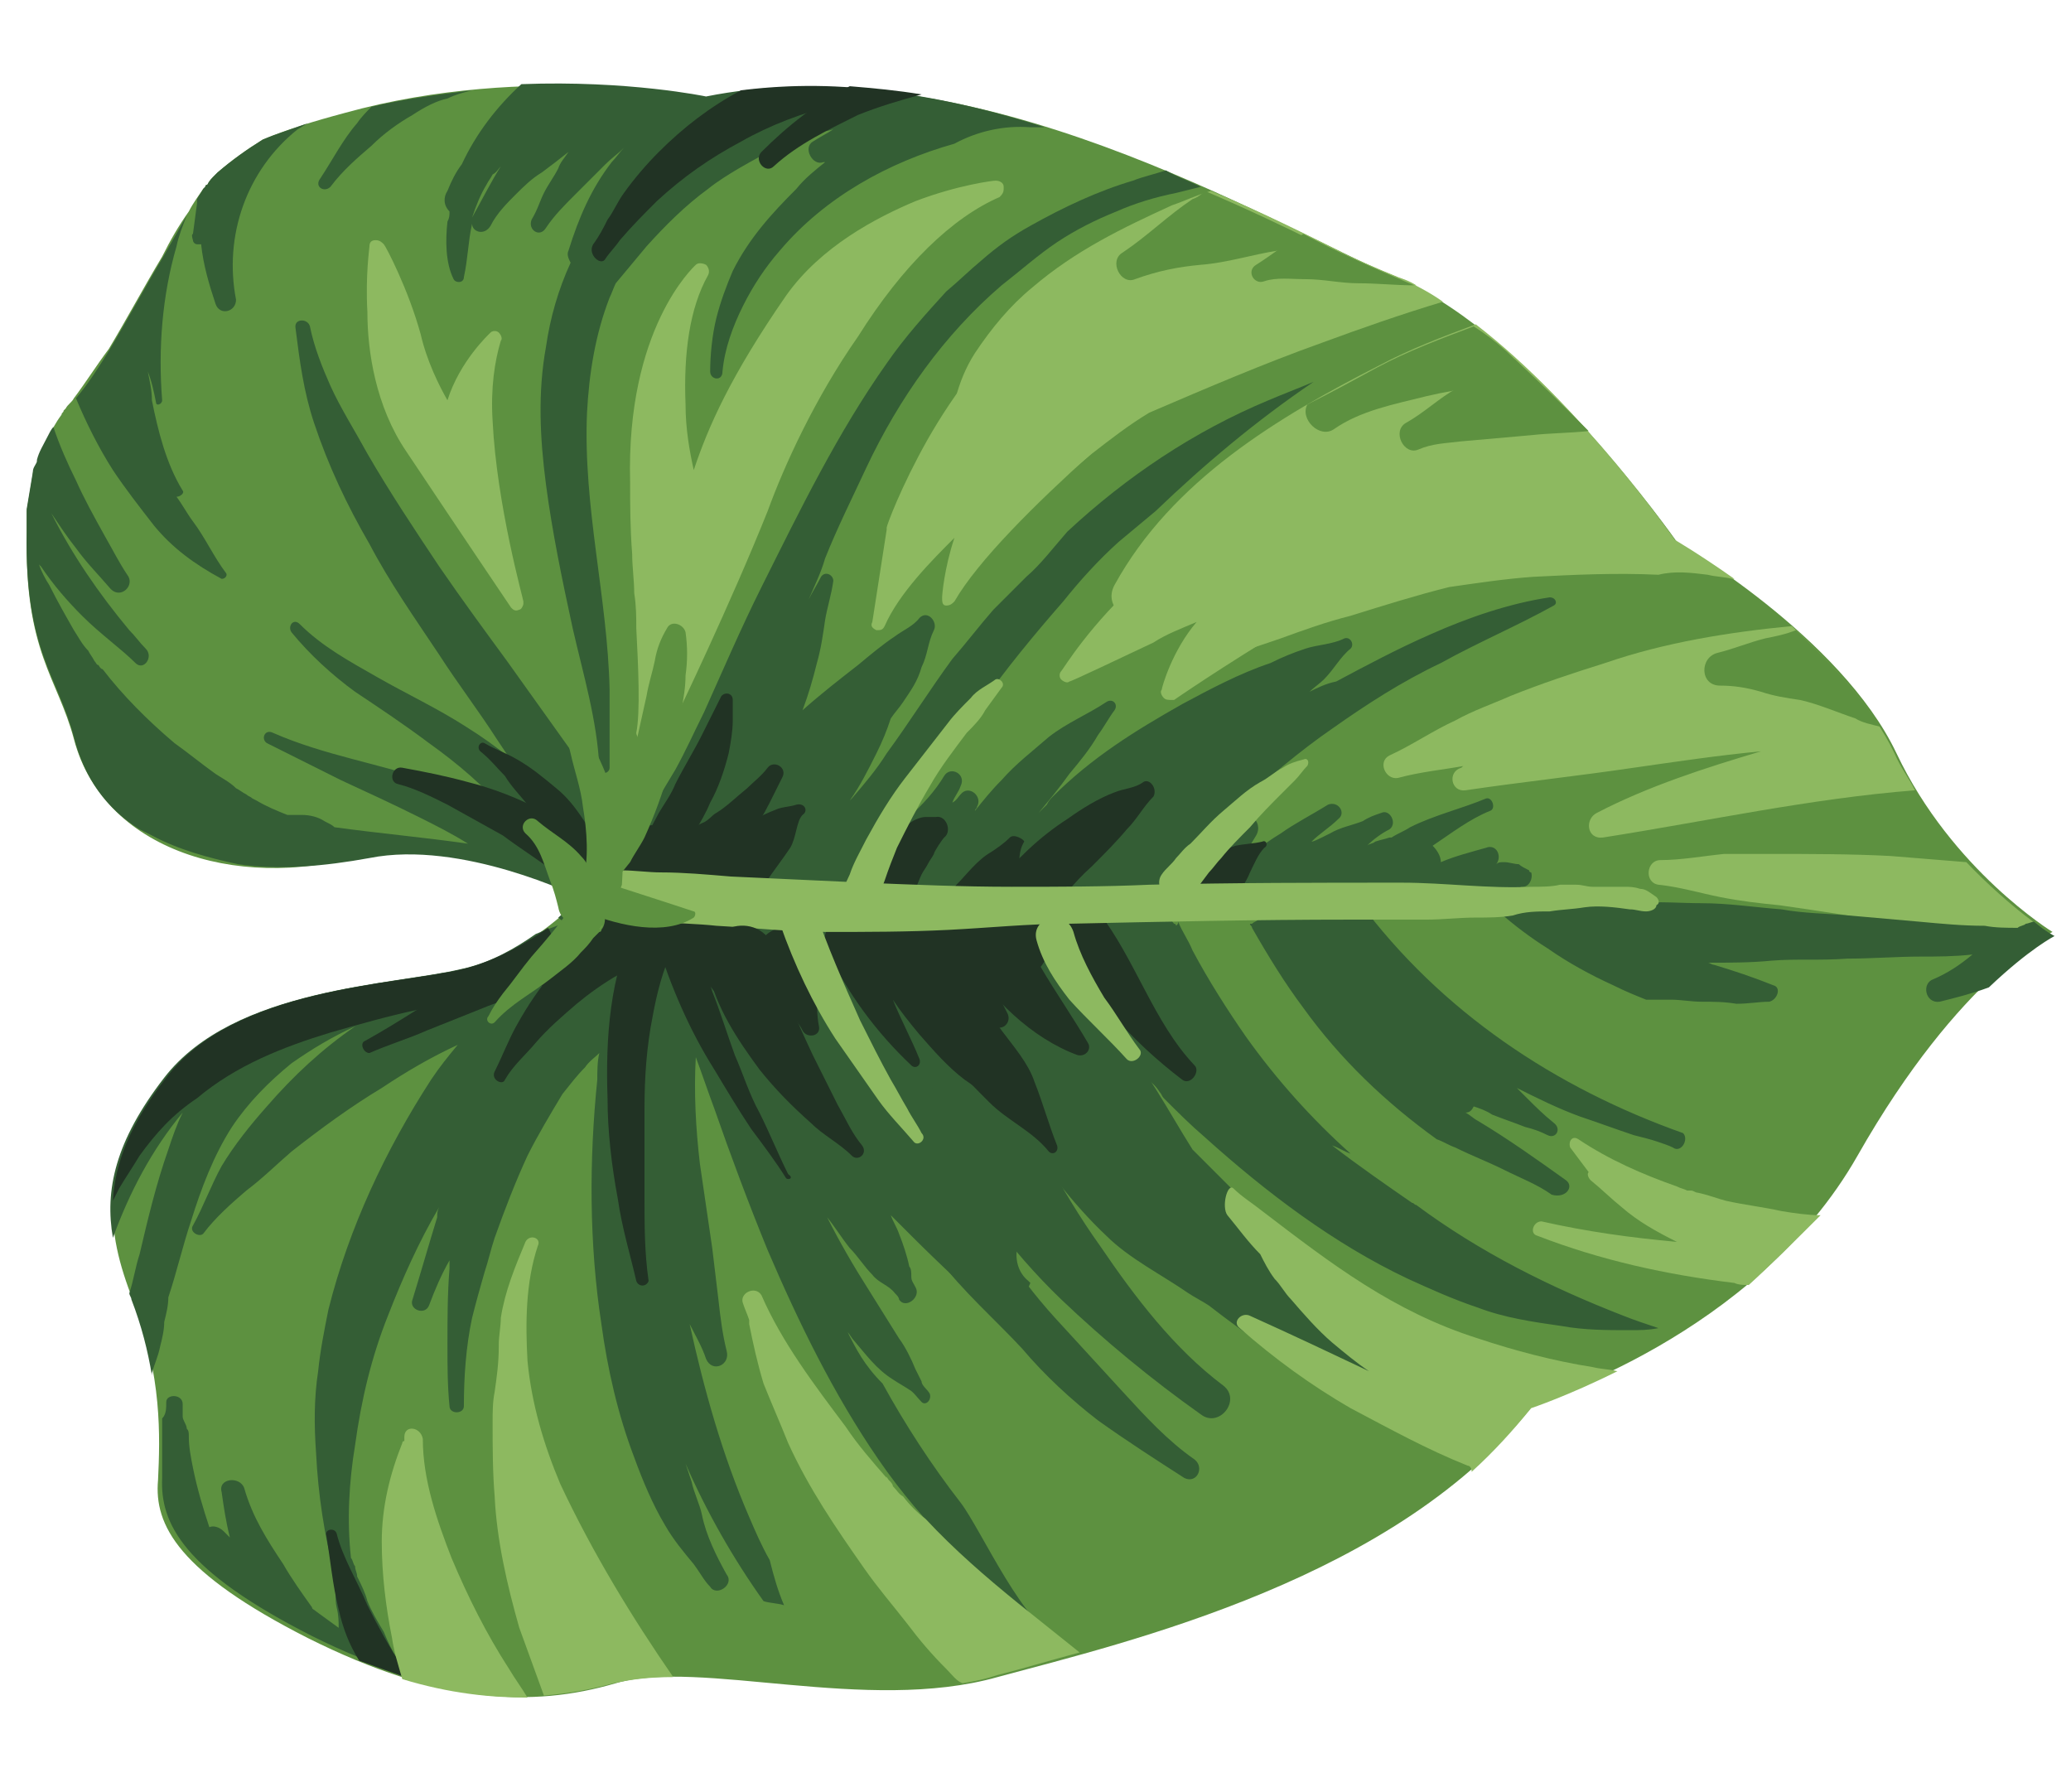 <?xml version="1.0" encoding="utf-8"?>
<!-- Generator: Adobe Illustrator 26.3.0, SVG Export Plug-In . SVG Version: 6.00 Build 0)  -->
<svg version="1.1" id="Ebene_1" xmlns="http://www.w3.org/2000/svg" xmlns:xlink="http://www.w3.org/1999/xlink" x="0px" y="0px"
	 viewBox="0 0 100.9 87.3" style="enable-background:new 0 0 100.9 87.3;" xml:space="preserve">
<style type="text/css">
	.st0{fill:#5D9140;}
	.st1{fill:#8DB960;}
	.st2{fill:#345E35;}
	.st3{fill:#213324;}
</style>
<g>
	<g>
		<path class="st0" d="M30,82c-4.1,1.2-8.6,1-15-2.2c-6.3-3.2-7.5-5.5-7.3-7.7C7.8,70,7.9,67,6.5,63.4C5.1,59.8,4.8,57,8.1,52.5
			c3.3-4.4,11.2-4.5,14.5-5.3c3.3-0.8,5.7-3.5,5.7-3.5s-5.7-3.7-10.2-2.2c-5.9,2-13,0.2-14.5-5.5c-0.8-3-2.4-4.2-2.3-10
			c0,0,0-0.1,0-0.1c0-0.2,0-0.4,0-0.6c0-0.1,0-0.3,0-0.4c0.1-0.6,0.2-1.2,0.3-1.8c0-0.2,0.1-0.3,0.2-0.5c0,0,0-0.1,0-0.1
			c0,0,0,0,0,0c0.1-0.4,0.3-0.7,0.5-1.1c0.2-0.4,0.4-0.8,0.7-1.2c0-0.1,0.1-0.1,0.1-0.2c0,0,0.1-0.1,0.1-0.1
			c0.1-0.2,0.3-0.3,0.4-0.5c0.6-0.8,1.1-1.6,1.7-2.4c0.9-1.5,1.7-3,2.6-4.5c0.4-0.8,0.8-1.5,1.3-2.2c0.2-0.4,0.5-0.8,0.7-1.1
			c0,0,0.1-0.1,0.1-0.1c0,0,0-0.1,0.1-0.1c0.1-0.2,0.2-0.3,0.4-0.5c0,0,0.1-0.1,0.1-0.1c0.7-0.6,1.4-1.1,2.2-1.6
			c1.2-0.5,2.5-0.9,4-1.3c9-2.5,17.8-0.7,17.8-0.7c12.9-2.7,27.1,6,33.6,8.8c6.5,2.8,13.5,12.8,13.5,12.8s8,4.6,10.7,10.3
			c2.7,5.7,7.6,8.7,7.6,8.7s-4.5,2.1-9.5,10.9c-5,8.8-15.7,12-15.7,12C68.2,76.9,54.9,80,48.6,81.7C42.2,83.5,34.1,80.8,30,82"/>
		<path class="st1" d="M99.9,45.5c0,0-1.9-1.2-4.1-3.5c-1.2-0.1-2.5-0.2-3.7-0.3c-1.9-0.1-3.9-0.1-5.8-0.1c-0.8,0-1.5,0-2.3,0
			c-1,0.1-2.1,0.3-3.1,0.3c-0.7,0-0.8,1.1-0.1,1.2c1,0.1,2,0.4,3,0.6c1,0.2,1.9,0.3,2.9,0.4c2.1,0.3,4.1,0.6,6.2,1
			c1.7,0.3,3.5,0.7,5.2,1.1c0.2,0,0.3,0.1,0.5,0.1C99.4,45.7,99.9,45.5,99.9,45.5"/>
		<path class="st2" d="M51.9,51.1c-1.1-0.5-2.5,0.9-1.9,2.1c0,0.3,0.1,0.6,0.3,0.9c0,0.1,0.1,0.1,0.1,0.2c0,0.2-1,0-0.9,0.2
			c1,1.9,2.8,4.2,4.4,5.7c1.1,1.1,2.7,1.9,4,2.8c0.3,0.2,0.7,0.4,1,0.6c1.8,1.4,3.7,2.7,5.7,3.9c0.5,0.3,1,0.3,1.4,0.1
			c0.6,0.1,1.2-0.2,1.5-0.6c0.3-0.4,0.4-0.8,0.3-1.2c0.2-0.7,0-1.6-0.7-2c-0.3-0.2-0.6-0.4-0.9-0.5c-0.5-0.5-1-0.9-1.5-1.3
			c-1.4-1.4-2.9-2.7-4.5-3.9c-0.7-0.7-1.4-1.4-2.1-2.1c-1.2-1.9-2.2-3.9-3.7-5.5C53.6,49.4,52.1,50,51.9,51.1"/>
		<path class="st2" d="M41.3,64.9c0.1,0.1,0.2,0.3,0.3,0.4c0.6,0.7,1.1,1.4,1.9,1.9c0.3,0.2,0.5,0.3,0.8,0.5
			c0.2,0.1,0.4,0.4,0.6,0.6c0.2,0.2,0.5-0.1,0.4-0.4c-0.1-0.2-0.4-0.4-0.4-0.6c-0.1-0.2-0.2-0.4-0.3-0.6c-0.2-0.5-0.5-1.1-0.8-1.5
			c-0.5-0.8-1-1.6-1.5-2.4c-0.7-1.1-1.4-2.3-2-3.5c0.4,0.5,0.7,1,1.1,1.5c0.4,0.4,0.7,0.9,1.1,1.3c0.3,0.4,0.8,0.5,1.1,0.9
			c0.1,0.1,0.2,0.2,0.2,0.3c0.3,0.5,1.1-0.1,0.8-0.6c-0.1-0.2-0.2-0.3-0.2-0.5c0-0.2,0-0.4-0.1-0.5c-0.1-0.5-0.3-1.1-0.5-1.6
			c-0.1-0.3-0.3-0.6-0.4-0.9c0.3,0.3,0.7,0.7,1,1c1.4,1.4,2.9,2.8,4.5,4.2c0.4-0.3,0.9-0.5,1.3-0.5c0,0,0-0.1-0.1-0.2
			c-0.1-0.4-0.1-0.8,0.1-1.2c0,0-0.1-0.1-0.1-0.1c-0.5-0.4-0.7-1.1-0.5-1.8c-0.1-0.1-0.2-0.3-0.3-0.4c-0.6-0.8-0.8-1.8-0.1-2.6
			c0.3-0.4,0.9-0.6,1.5-0.6c0.1-0.2,0.2-0.4,0.4-0.5c-0.1-0.6,0-1.2,0.4-1.6c0.2-0.2,0.5-0.4,0.8-0.5c0.1-0.1,0.1-0.3,0.2-0.4
			c0.2-0.6,0.8-1.1,1.4-1.2c0.7-0.6,1.9-0.7,2.6,0.4c0.1,0.1,0.1,0.2,0.2,0.3c0.7,0.7,1.3,1.3,2,1.9c3,2.7,6.3,5.2,9.9,6.9
			c1.1,0.5,2.2,1,3.4,1.4c1.3,0.5,2.7,0.7,4.1,0.9c1.1,0.2,2.2,0.2,3.3,0.2c0.5,0,0.9,0,1.4-0.1c-0.6-0.2-1.2-0.4-1.7-0.6
			c-3.6-1.4-7-3.1-10.1-5.4c-0.1,0-0.1-0.1-0.2-0.1c-1.3-0.9-2.6-1.8-3.9-2.8c0.3,0.1,0.6,0.3,0.9,0.4c-1.9-1.7-3.6-3.6-5.1-5.7
			c-0.9-1.3-1.8-2.7-2.6-4.2c-0.2-0.5-0.5-0.9-0.7-1.4c0,0.1,0,0.1-0.1,0.2c0,0,0-0.1-0.1-0.1c-0.6-0.8-1.7-1-2.5-0.4
			c0,0-0.1,0.1-0.1,0.1c-0.6-0.7-1.7-0.8-2.5-0.4c-1.8-0.2-3.7-0.1-5.5,0.1c-0.5-0.2-1.2-0.2-1.7,0.1c0,0,0,0,0,0
			c-0.3,0-0.6,0.1-0.9,0.1c-0.2-0.1-0.4-0.1-0.6-0.1c-0.2,0-0.4,0.1-0.6,0.2c-0.1,0-0.1,0-0.2,0c-0.2-0.2-0.5-0.3-0.8-0.3
			c-0.4,0-0.8,0.1-1.1,0.4c-0.2,0-0.4,0-0.7,0c-0.5-0.2-1-0.2-1.5,0c-0.2,0-0.4,0-0.6,0c-0.3-0.3-0.7-0.5-1.1-0.5
			c-0.4-0.3-0.8-0.4-1.3-0.4c-0.3,0-0.5,0.1-0.7,0.3c-0.5-0.3-1.3-0.3-1.8,0c-0.1,0-0.1,0.1-0.2,0.1c0,0,0,0-0.1,0
			c-0.2-0.1-0.4-0.1-0.5-0.1c-0.6-0.6-1.5-0.7-2.2-0.2c-0.4,0.3-0.9,0.5-1.3,0.8c-0.2-0.1-0.4-0.1-0.6,0c-0.7,0.2-1.3,0.4-2,0.7
			c-1,0.7-2.2,1.4-3.6,1.7c-3.3,0.8-11.1,0.9-14.5,5.3c-2.4,3.1-2.9,5.5-2.5,7.8c0.8-2.2,1.9-4.3,3.4-6.1c-0.3,0.6-0.5,1.2-0.7,1.8
			c-0.6,1.7-1,3.4-1.4,5.1c-0.2,0.6-0.3,1.3-0.5,1.9c0,0.1,0.1,0.2,0.1,0.3c0.5,1.3,0.8,2.5,1,3.7c0,0,0,0,0-0.1
			c0.1-0.4,0.3-0.8,0.4-1.3c0.1-0.4,0.2-0.8,0.2-1.2c0.1-0.4,0.2-0.8,0.2-1.2c0.4-1.2,0.7-2.5,1.1-3.7c0.5-1.6,1.1-3.2,2-4.6
			c0.8-1.2,1.8-2.2,2.9-3.1c1-0.7,2-1.3,3.1-1.8c-1.6,1.1-3,2.4-4.3,3.9c-0.8,0.9-1.6,1.9-2.2,2.9c-0.5,0.9-0.9,2-1.4,2.9
			c-0.2,0.3,0.3,0.6,0.5,0.4c0.6-0.8,1.4-1.5,2.1-2.1c0.8-0.6,1.5-1.3,2.2-1.9c1.4-1.1,2.9-2.2,4.4-3.1c1.2-0.8,2.4-1.5,3.7-2.1
			c-0.5,0.6-0.9,1.1-1.3,1.7C18.8,56,17,59.8,16,63.8c-0.2,1-0.4,2-0.5,3c-0.2,1.3-0.2,2.6-0.1,4c0.1,2,0.4,4,0.9,5.9
			c0,0.1,0,0.1,0,0.2c0.1,0.5,0,1,0.1,1.4c0.1,0.4,0.1,0.7,0.1,1c-0.4-0.3-0.7-0.5-1.1-0.8c-0.1-0.1-0.2-0.1-0.2-0.2
			c-0.5-0.7-1-1.4-1.4-2.1c-0.8-1.2-1.5-2.3-1.9-3.7c-0.2-0.6-1.3-0.5-1.1,0.2c0.1,0.7,0.2,1.4,0.4,2.2c-0.1-0.1-0.2-0.2-0.3-0.3
			c-0.2-0.2-0.5-0.3-0.7-0.2c-0.3-0.9-0.6-1.9-0.8-2.9c-0.1-0.5-0.2-1-0.2-1.5c0-0.2,0-0.3-0.1-0.4c0-0.2-0.2-0.4-0.2-0.6
			c0-0.2,0-0.4,0-0.6c0-0.5-0.8-0.5-0.8-0.1c0,0.3,0,0.6-0.2,0.8c0,0,0,0,0,0c0,1.1,0,2,0,2.9c-0.1,2.2,1,4.5,7.3,7.7
			c1.6,0.8,3.1,1.4,4.6,1.9c-0.1-0.2-0.3-0.5-0.4-0.7c-0.3-0.5-0.5-0.9-0.7-1.4c-0.3-0.5-0.6-1-0.8-1.5c-0.1-0.4-0.3-0.8-0.5-1.2
			c0-0.2-0.1-0.3-0.1-0.5c-0.1-0.1-0.1-0.3-0.2-0.4c-0.2-1.8-0.1-3.7,0.2-5.5c0.3-2.2,0.8-4.3,1.6-6.3c0.7-1.8,1.5-3.6,2.5-5.3
			c-0.1,0.2-0.1,0.3-0.1,0.5c-0.4,1.3-0.8,2.7-1.2,4c-0.2,0.5,0.6,0.8,0.8,0.3c0.3-0.8,0.6-1.5,1-2.2c0,0.1,0,0.2,0,0.4
			c-0.1,1.2-0.1,2.5-0.1,3.7c0,1,0,2,0.1,3c0,0.4,0.7,0.4,0.7,0c0-1.4,0.1-2.9,0.4-4.3c0.2-0.8,0.4-1.5,0.6-2.2
			c0.2-0.6,0.3-1.1,0.5-1.7c0.5-1.4,1-2.7,1.6-4c0.5-1,1.1-2,1.7-3c0.4-0.5,0.7-0.9,1.1-1.3c0.2-0.3,0.5-0.5,0.7-0.7
			c-0.1,0.4-0.1,0.9-0.1,1.3c-0.4,3.9-0.4,8,0.2,11.9c0.3,2.2,0.8,4.4,1.6,6.5c0.4,1.1,0.9,2.3,1.5,3.3c0.4,0.7,0.9,1.3,1.4,1.9
			c0.3,0.4,0.5,0.8,0.8,1.1c0.3,0.5,1.2-0.1,0.8-0.6c-0.5-0.9-1-1.9-1.2-2.9c-0.1-0.5-0.4-1.1-0.5-1.6c-0.1-0.3-0.2-0.6-0.3-0.9
			c1,2.3,2.3,4.6,3.8,6.7c0.3,0.1,0.7,0.1,1,0.2c-0.3-0.7-0.5-1.4-0.7-2.2c-0.4-0.7-0.7-1.4-1-2.1c-1.3-3-2.2-6.2-2.9-9.4
			c0.3,0.6,0.6,1.1,0.8,1.7c0.3,0.7,1.2,0.3,1-0.4c-0.2-0.8-0.3-1.6-0.4-2.5c-0.1-0.8-0.2-1.7-0.3-2.5c-0.2-1.4-0.4-2.7-0.6-4.1
			c-0.2-1.7-0.3-3.5-0.2-5.2c0.3,0.8,0.6,1.7,0.9,2.5c0.8,2.3,1.7,4.7,2.6,6.9c1.5,3.5,3.2,7,5.4,10.2c1.1,1.6,2.3,3,3.6,4.3
			c1.1,1.1,3.6,4.7,5.3,4.4c-1.7-0.3-3.9-5.3-4.9-6.6c-1.4-1.8-2.7-3.8-3.8-5.8C42.1,66.5,41.7,65.7,41.3,64.9"/>
		<path class="st3" d="M33.6,45.5c0.2,2.2,1.7,3.4,3.2,4.7c0.5,0.4,1.1-0.2,0.7-0.7c-0.9-1.1-1.1-2.9-1.4-4.2
			c-0.1-0.7-0.6-1.2-1.3-1.2C34.1,44.1,33.5,44.8,33.6,45.5"/>
		<path class="st2" d="M45.6,52.7c-0.4,0.6-0.6,1.5-0.2,2.2c1.7,3.1,3.8,6,6.3,8.4c2.1,2,4.4,3.9,6.8,5.6c0.9,0.7,2-0.7,1.1-1.4
			c-2.4-1.8-4.3-4.3-6-6.8c-1-1.4-1.9-2.9-2.7-4.4c-0.6-1.1-1.2-1.8-1.7-2.9c-0.3-0.7-0.9-1.6-1.6-1.6C46.7,51.8,46,52,45.6,52.7"/>
		<path class="st3" d="M46.4,49.2c-0.5-0.7-1-1.4-1.4-2.2c-0.4-0.7-0.5-1.7-1.2-2.3c-0.5-0.5-1.2-0.2-1.6,0.3
			c-0.8-0.8-2.5,0-1.9,1.3c1,2.1,2.4,4,4.1,5.6c0.2,0.2,0.5,0,0.4-0.3c-0.4-1-0.9-1.9-1.3-2.9c0.4,0.6,0.8,1.1,1.3,1.7
			c0.7,0.8,1.4,1.6,2.2,2.2c0.7,0.5,1.5,1,2.3,1.6c0.4,0.3,0.8-0.2,0.5-0.5c-0.6-0.6-1-1.2-1.5-1.9C47.7,50.8,47,50,46.4,49.2"/>
		<path class="st3" d="M51.6,44.5c-0.2,0.3-0.3,0.8-0.1,1.2c1.6,2.7,3.6,5,6.1,6.9c0.4,0.3,0.9-0.4,0.6-0.7c-2-2.1-2.9-5.2-4.7-7.5
			c-0.2-0.3-0.7-0.5-1.1-0.4C52.1,44.2,51.9,44.2,51.6,44.5"/>
		<path class="st3" d="M45.1,46c1.1,1.3,2.3,2.5,3.3,3.9c0.3,0.4,0.9,0,0.7-0.5c-0.7-1.4-1.5-2.9-2-4.5C46.5,43.3,44.1,44.8,45.1,46
			"/>
		<path class="st2" d="M76.3,57.5c-1.4-1-2.8-2-4.3-2.9c-0.2-0.1-0.4-0.3-0.6-0.4c0.2,0,0.3-0.1,0.4-0.3c0.3,0.1,0.6,0.2,0.9,0.4
			c0.5,0.2,1.1,0.4,1.6,0.6c0.4,0.1,0.7,0.2,1.1,0.4c0.4,0.2,0.7-0.3,0.3-0.6c-0.5-0.4-0.9-0.8-1.3-1.2c-0.2-0.2-0.3-0.3-0.5-0.5
			c1,0.5,2,1,3.1,1.4c0.9,0.3,1.7,0.6,2.6,0.9c0.4,0.1,0.8,0.2,1.1,0.3c0.3,0.1,0.6,0.2,0.8,0.3c0.4,0.3,0.8-0.4,0.5-0.7
			c-6.2-2.2-11.8-5.9-15.8-11.3c-0.2,0.1-0.3,0.3-0.4,0.5c-0.6,0-1.2,0.1-1.8,0.2c-0.2,0-0.4,0-0.7,0.1c-0.6-0.3-1.4-0.3-2,0.1
			c-0.1,0.1-0.2,0.1-0.3,0.2c0,0,0,0-0.1,0c0,0.1,0.1,0.1,0.1,0.2c0.8,1.4,1.6,2.7,2.5,3.9c1.8,2.5,4,4.6,6.5,6.4
			c0.3,0.1,0.6,0.3,0.9,0.4c0.8,0.4,1.6,0.7,2.4,1.1c0.8,0.4,1.6,0.7,2.3,1.2C76.3,58.4,76.7,57.8,76.3,57.5"/>
		<path class="st2" d="M73.8,44.2c-0.1,0-0.3,0-0.4,0.1c-0.1,0-0.2,0.1-0.4,0.1c0.8,0.7,1.6,1.3,2.4,1.8c1,0.7,2.1,1.3,3.2,1.8
			c0.6,0.3,1.1,0.5,1.6,0.7c0.4,0,0.8,0,1.2,0c0.5,0,1,0.1,1.5,0.1c0.6,0,1.1,0,1.7,0.1c0.6,0,1.1-0.1,1.6-0.1
			c0.4-0.1,0.6-0.7,0.2-0.8c-1-0.4-1.9-0.7-2.9-1c-0.1,0-0.2-0.1-0.3-0.1c1,0,2.1,0,3.1-0.1c1.2-0.1,2.4,0,3.7-0.1
			c1.2,0,2.4-0.1,3.6-0.1c0.8,0,1.6,0,2.5-0.1c-0.6,0.5-1.2,0.9-1.9,1.2c-0.6,0.2-0.4,1.2,0.3,1.1c0.8-0.2,1.6-0.4,2.4-0.7
			c2-1.9,3.2-2.5,3.2-2.5s-0.4-0.2-1-0.7c-0.1,0-0.3,0.1-0.4,0.1c-0.1,0.1-0.3,0.1-0.4,0.2c-0.5,0-1.1,0-1.6-0.1
			c-1.1,0-2.1-0.1-3.2-0.2c-1.1-0.1-2.3-0.2-3.4-0.3c-1.1-0.1-2.2-0.1-3.3-0.3c-1.3-0.1-2.6-0.3-3.9-0.3c-1,0-2.1-0.1-3.1,0
			c-1.4,0-2.8,0-4.1,0.1C74.8,44.1,74.3,44.1,73.8,44.2"/>
		<path class="st2" d="M20.1,5.6c-0.7,0.4-1.4,0.9-2,1.5c-0.7,0.6-1.4,1.2-2,2c-0.3,0.3-0.8,0-0.5-0.4c0.6-0.9,1.1-1.9,1.8-2.7
			c0.2-0.3,0.5-0.6,0.7-0.8c1.7-0.4,3.3-0.6,4.9-0.8c-0.4,0.1-0.8,0.2-1.2,0.4C21.3,4.9,20.7,5.2,20.1,5.6"/>
		<path class="st2" d="M27.2,44.7c0.7-0.6,1-1,1-1s-5.7-2.8-10.2-1.9c-2.2,0.4-4.4,0.6-6.4,0.3c-1.4-0.3-2.9-0.7-4.2-1.4
			c-0.2-0.1-0.4-0.2-0.6-0.3c-1.6-1-2.7-2.5-3.2-4.5c-0.8-3-2.4-4.2-2.3-10c0,0,0-0.1,0-0.1c0-0.2,0-0.4,0-0.6c0-0.1,0-0.3,0-0.4
			c0.1-0.6,0.2-1.2,0.3-1.8c0-0.2,0.1-0.3,0.2-0.5c0,0,0-0.1,0-0.1c0,0,0,0,0,0c0.1-0.4,0.3-0.7,0.5-1.1c0.1-0.2,0.2-0.4,0.3-0.5
			c0.3,0.9,0.7,1.8,1.1,2.6c0.4,0.9,0.9,1.8,1.4,2.7c0.4,0.7,0.7,1.3,1.1,1.9c0.4,0.5-0.3,1.2-0.8,0.7c-0.6-0.7-1.2-1.3-1.7-2
			c-0.4-0.5-0.8-1.1-1.2-1.7c1,2,2.3,3.9,3.8,5.7c0.3,0.3,0.5,0.6,0.8,0.9c0.4,0.4-0.1,1.1-0.5,0.7C5.9,31.6,4.9,30.9,4,30
			c-0.7-0.7-1.4-1.5-2-2.4c0,0-0.1-0.1-0.1-0.1c0.1,0.3,0.3,0.7,0.5,1c0.4,0.8,0.8,1.5,1.2,2.2c0.2,0.3,0.4,0.7,0.7,1
			c0.1,0.2,0.2,0.3,0.3,0.5c0.1,0.1,0.1,0.2,0.2,0.2c0,0,0.1,0.2,0.2,0.2c1,1.3,2.2,2.5,3.5,3.6c0.7,0.5,1.3,1,2,1.5
			c0.3,0.2,0.7,0.4,1,0.7c0.2,0.1,0.3,0.2,0.5,0.3c0.1,0.1,0.2,0.1,0.3,0.2c0,0,0.2,0.1,0.2,0.1c0.5,0.3,1,0.5,1.5,0.7
			c0.2,0,0.5,0,0.7,0c0.4,0,0.8,0.1,1.1,0.3c0.2,0.1,0.4,0.2,0.5,0.3c2.2,0.3,4.4,0.5,6.5,0.8c-0.8-0.5-1.6-0.9-2.4-1.3
			c-1.2-0.6-2.5-1.2-3.8-1.8c-1.2-0.6-2.4-1.2-3.6-1.8c-0.3-0.2-0.1-0.7,0.3-0.5c2.5,1.1,5.2,1.5,7.8,2.4c1.2,0.4,2.4,0.9,3.6,1.5
			c-1.1-1.3-2.4-2.4-3.8-3.4c-1.2-0.9-2.4-1.7-3.6-2.5c-1.1-0.8-2.2-1.8-3.1-2.9c-0.2-0.3,0.1-0.7,0.4-0.4c1.1,1.1,2.4,1.8,3.8,2.6
			c1.4,0.8,2.9,1.5,4.3,2.4c0.8,0.5,1.5,1,2.1,1.5c-0.2-0.3-0.4-0.6-0.6-0.9c-0.9-1.4-1.9-2.7-2.8-4.1c-1.2-1.8-2.4-3.5-3.4-5.4
			c-1.1-1.9-2-3.8-2.7-5.9c-0.5-1.5-0.7-3-0.9-4.6c-0.1-0.5,0.6-0.5,0.7-0.1c0.2,1,0.6,2,1,2.9c0.5,1.1,1.2,2.2,1.8,3.3
			c1.1,1.9,2.3,3.7,3.5,5.5c1.1,1.6,2.2,3.1,3.3,4.6c1,1.4,2,2.8,3,4.2c0.4,0.5,0.7,1,1.1,1.5c0.2,0.3,0.3,0.6,0.5,0.9
			c0.1,0.2,0.2,0.4,0.2,0.6c0.2,0.6,0.1,1.2-0.1,1.8c-0.1,0.2-0.2,0.4-0.4,0.4c0.2,0.3,0.4,0.6,0.7,0.9c0.4,0.5,0.4,1.2-0.1,1.6
			c-0.1,0.1-0.2,0.2-0.4,0.2c0,0,0,0,0,0.1c0,0,0,0,0,0.1c-0.2,0.4-0.4,0.5-0.8,0.6C27.9,45.1,27.5,45,27.2,44.7"/>
		<path class="st2" d="M10.5,14.8c-0.3-0.9-0.6-1.9-0.7-2.9c-0.1,0-0.1,0-0.2,0c-0.1,0-0.2-0.1-0.2-0.2c0,0-0.1-0.3,0-0.3
			c0,0,0.2-1.5,0.2-1.5c0-0.1,0-0.1,0-0.2c0.1-0.2,0.2-0.3,0.3-0.5c0,0,0.1-0.1,0.1-0.1c0,0,0-0.1,0.1-0.1c0.1-0.2,0.2-0.3,0.4-0.5
			c0,0,0.1-0.1,0.1-0.1c0.7-0.6,1.4-1.1,2.2-1.6c0.7-0.3,1.4-0.5,2.2-0.8c-0.2,0.1-0.3,0.2-0.5,0.3c-2.5,2-3.6,5.2-3,8.3
			C11.5,15.2,10.7,15.4,10.5,14.8"/>
		<path class="st2" d="M7.5,25.6c-0.7-0.9-1.4-1.8-2-2.7c-0.7-1.1-1.3-2.3-1.8-3.5c0.6-0.7,1.1-1.5,1.6-2.3c0.9-1.5,1.7-3,2.6-4.5
			c0.4-0.7,0.8-1.4,1.2-2.1c-0.2,0.5-0.4,1-0.5,1.5c-0.7,2.4-0.9,5-0.7,7.5c0,0.2-0.3,0.3-0.3,0.1c-0.1-0.5-0.2-1-0.4-1.5
			c0.1,0.5,0.2,0.9,0.2,1.4c0.3,1.5,0.7,3.1,1.5,4.4C9,24,8.8,24.2,8.6,24.2c0.3,0.4,0.5,0.8,0.8,1.2c0.6,0.8,1,1.7,1.6,2.5
			c0.1,0.1,0,0.3-0.2,0.3C9.5,27.5,8.4,26.7,7.5,25.6"/>
		<path class="st2" d="M55.2,8.8c-1.7,0.5-3.4,1.3-5,2.2c-0.9,0.5-1.6,1-2.4,1.7c-0.6,0.5-1.1,1-1.7,1.5c-1,1.1-2,2.2-2.9,3.5
			c-2.4,3.4-4.2,7.1-6.1,10.9c-1,2-1.9,4.1-2.8,6.1c-0.5,1-0.9,1.9-1.4,2.8C32.6,38,32.3,38.5,32,39c-0.2,0.3-0.4,0.7-0.6,1
			c-0.2,0.4-0.5,0.7-0.6,1.2c0,0,0,0,0,0c-0.2,0.1-0.4,0.1-0.6,0.2c-1.2,0.4-0.4,2.3,0.8,1.9c0.3-0.1,0.7,0,1,0c0.5,0,0.9,0,1.4,0
			c0.6,0,1.1,0.1,1.7,0.1c0.2,0,0.3,0,0.5,0c0.1,0.1,0.3,0.1,0.4,0.1c0,0,0,0,0,0c0.4,0.2,0.7,0,0.9-0.3c0,0,0.1,0.1,0.2,0.1
			c0.8,0.4,1.8,0.2,2.6,0.1c0,0,0.1,0,0.1,0c0.1,0,0.2,0,0.2,0c0.4-0.1,0.8-0.2,1.2-0.2c0,0.1,0.1,0.1,0.1,0.2
			c0.3,0.4,0.8,0.5,1.2,0.3c0.1,0.1,0.3,0.1,0.4,0.1c1.2,0,2.4-0.1,3.6-0.1c0.1,0,0.1,0,0.2,0c0.2,0,0.3,0,0.5,0
			c0.7,0,1.4,0,2.1,0.1c0.2,0,0.3,0,0.5,0c0,0,0.4,0,0.3,0c0.1,0,0.3,0,0.4,0.1c0.3,0,0.5,0,0.8,0c0.2,0,0.4-0.2,0.6-0.3
			c0.1,0,0.1,0.1,0.2,0.1c0.9,0.3,1.9,0.5,2.8,0.6c0.3,0.1,0.8-0.2,1-0.5c0,0,0.1,0,0.1-0.1c0.2-0.1,0.4-0.3,0.5-0.4
			c0,0.1,0,0.1,0,0.2c-0.1,0.5,0.4,1,0.8,1c0.4,0,0.7,0,1-0.3c0.1-0.1,0.2-0.2,0.3-0.3c0.1-0.1,0.3-0.3,0.4-0.4
			c0,0.1-0.1,0.2-0.1,0.3c-0.1,0.2,0.3,0.6,0.5,0.7c0.2,0.1,0.3,0.2,0.5,0.2c0.4,0,0.8-0.2,1-0.5c0.2-0.4,0.4-0.7,0.7-1.1
			c0,0.2,0.1,0.4,0.3,0.6c0.4,0.5,1.2,0.5,1.7,0.1c0.1-0.1,0.2-0.2,0.3-0.3c0,0.3,0.1,0.5,0.3,0.8c0.4,0.4,1.1,0.5,1.5,0
			c0.3-0.3,0.5-0.6,0.8-0.8c0.1,0,0.2,0,0.2,0c0,0.6,0.6,1,1.2,0.8c0.2-0.1,0.4-0.2,0.6-0.4c0,0,0,0.1,0,0.1
			c0.2,0.4,0.7,0.6,1.1,0.5c0.5-0.2,0.9-0.5,1.3-0.9c0,0.4,0.4,0.7,0.8,0.6c0.4-0.1,0.8-0.3,1.2-0.5c0.2-0.1,0.4-0.1,0.6-0.2
			c0.2-0.1,0.5-0.3,0.7-0.3c0.3,0,0.5-0.4,0.4-0.7c0,0-0.1,0-0.1-0.1c-0.2-0.1-0.4-0.2-0.5-0.3c-0.2,0-0.5-0.1-0.7-0.1
			c-0.2,0-0.3,0-0.4,0.1c0.3-0.4,0-1-0.5-0.8c-0.7,0.2-1.5,0.4-2.2,0.7c0-0.3-0.2-0.6-0.4-0.8c0.9-0.6,1.8-1.3,2.8-1.7
			c0.3-0.1,0.1-0.7-0.2-0.6c-1.2,0.5-2.5,0.8-3.7,1.4c-0.3,0.2-0.6,0.3-0.9,0.5c0,0-0.1,0-0.1,0c-0.3,0.1-0.4,0.1-0.7,0.2
			c-0.1,0.1-0.3,0.1-0.4,0.2c0.3-0.3,0.7-0.6,1.1-0.8c0.4-0.3,0-1-0.4-0.8c-0.3,0.1-0.6,0.2-0.9,0.4c-0.5,0.2-1.1,0.3-1.6,0.6
			C64.2,40.9,64,41,63.9,41c0.4-0.4,0.9-0.7,1.3-1.1c0.4-0.3,0-0.9-0.5-0.7c-0.8,0.5-1.6,0.9-2.3,1.4c-0.5,0.3-0.9,0.6-1.3,0.9
			c-0.3,0.2-0.6,0.4-0.9,0.7c0,0,0,0,0,0c0.4-0.5,0.7-1,1-1.5c0.4-0.7-0.5-1.4-1-0.8c-0.3,0.4-0.6,0.8-1,1.1c-0.4,0.4-1,0.6-1.4,1
			c0.2-0.2,0.4-0.5,0.6-0.7c0.6-0.8,1.2-1.5,1.9-2.1c1.5-1.3,3-2.6,4.6-3.7c1.7-1.2,3.4-2.3,5.3-3.2c1.8-1,3.7-1.8,5.5-2.8
			c0.2-0.1,0.1-0.4-0.2-0.4c-2,0.3-4,1-5.8,1.8c-1.6,0.7-3.1,1.5-4.6,2.3c-0.5,0.1-0.9,0.3-1.3,0.5c0.2-0.2,0.5-0.4,0.7-0.6
			c0.5-0.5,0.8-1.1,1.3-1.5c0.2-0.2,0-0.6-0.3-0.5c-0.6,0.3-1.3,0.3-1.9,0.5c-0.6,0.2-1.1,0.4-1.7,0.7c-1.5,0.5-3,1.3-4.3,2
			c-2.3,1.3-4.4,2.6-6.3,4.5c-0.1,0.1-0.2,0.2-0.3,0.4c-0.1,0.1-0.2,0.2-0.4,0.4c0.5-0.6,1-1.2,1.5-1.9c0.5-0.6,1-1.2,1.4-1.9
			c0.3-0.4,0.5-0.8,0.8-1.2c0.2-0.3-0.1-0.6-0.4-0.4c-0.9,0.6-1.9,1-2.8,1.7c-0.8,0.7-1.6,1.3-2.3,2.1c-0.5,0.5-0.9,1-1.3,1.5
			c0-0.1,0.1-0.1,0.1-0.2c0.3-0.5-0.4-1.1-0.8-0.6c-0.1,0.1-0.2,0.3-0.4,0.4c0.1-0.3,0.3-0.5,0.4-0.8c0.3-0.6-0.5-1-0.8-0.5
			c-0.9,1.5-2.4,2.6-3.8,3.7c0,0,0,0,0,0c0.1-0.1,0.2-0.2,0.3-0.3c0.7-0.8,1.4-1.5,2.1-2.4c1.1-1.4,2.1-3,3.2-4.5
			c1.2-1.7,2.6-3.4,4-5c0.8-1,1.7-2,2.7-2.9c0.6-0.5,1.2-1,1.8-1.5c2.4-2.3,4.9-4.4,7.7-6.3c-0.7,0.3-1.5,0.6-2.2,0.9
			c-3.6,1.5-6.9,3.7-9.8,6.4c-0.7,0.8-1.3,1.6-2,2.2c0,0-0.1,0.1-0.1,0.1c-0.5,0.5-1,1-1.5,1.5c-0.7,0.8-1.3,1.6-2,2.4
			c-1.1,1.5-2.1,3.1-3.2,4.6c-0.5,0.8-1.1,1.5-1.7,2.2c0,0,0,0-0.1,0.1c0.5-0.7,0.9-1.5,1.3-2.3c0.3-0.6,0.5-1.1,0.7-1.7
			c0.2-0.3,0.4-0.5,0.6-0.8c0.4-0.6,0.7-1,0.9-1.7c0.3-0.6,0.3-1.2,0.6-1.8c0.2-0.4-0.3-1-0.7-0.6c-0.3,0.4-0.8,0.6-1.2,0.9
			c-0.6,0.4-1.2,0.9-1.8,1.4c-0.9,0.7-1.8,1.4-2.7,2.2c0.3-0.8,0.5-1.5,0.7-2.3c0.2-0.7,0.3-1.4,0.4-2.1c0.1-0.6,0.3-1.2,0.4-1.9
			c0-0.3-0.4-0.5-0.6-0.2c-0.2,0.4-0.4,0.7-0.6,1.1c0.3-0.7,0.6-1.3,0.8-2c0.6-1.5,1.3-2.9,2-4.4c1.6-3.4,3.8-6.5,6.6-8.9
			c0.9-0.7,1.8-1.5,2.7-2.1c0.9-0.6,1.9-1.1,2.9-1.5c0.9-0.4,1.9-0.7,2.9-0.9c0.4-0.1,0.8-0.2,1.2-0.3c-0.6-0.3-1.2-0.5-1.7-0.8
			C56.2,8.5,55.7,8.6,55.2,8.8"/>
		<path class="st3" d="M37.1,46.9c0.3,0.5,0.6,1.1,0.8,1.6c0.3,0.6,0.9,1.1,1.2,1.7c0.2,0.4,0.9,0.3,0.8-0.2
			c-0.1-0.5-0.1-1.1-0.1-1.6c-0.1-0.7-0.2-1.4-0.3-2C39.3,44.3,36.3,45.2,37.1,46.9"/>
		<path class="st3" d="M43.4,47c0.7,1.7,1.7,3.3,2.9,4.7c0.6,0.7,1.3,1.4,1.9,2c0.9,0.9,2.1,1.4,2.9,2.4c0.2,0.2,0.5,0,0.4-0.3
			c-0.4-1-0.7-2.1-1.1-3.1c-0.3-0.9-1-1.7-1.6-2.5c-1-1.4-1.9-2.9-2.5-4.5C45.5,43.9,42.6,45.2,43.4,47"/>
		<path class="st3" d="M47.1,46.6c1.1,2,3.2,4,5.4,4.8c0.4,0.1,0.7-0.3,0.5-0.6c-0.7-1.2-1.6-2.5-2.3-3.7c0.6-0.7,0.6-2-0.5-2.5
			c-0.6-0.3-1.3-0.4-2-0.4C46.9,44.2,46.5,45.7,47.1,46.6"/>
		<path class="st3" d="M38.8,39.2c-0.3,0.1-0.6,0.1-0.9,0.2c-0.5,0.2-1,0.4-1.5,0.8c-0.5,0.4-0.9,0.8-1.4,1.1
			c-0.1,0-0.6,0.2-0.3,0.2c-2.2-0.1-2.3,3-0.1,3c1.1,0,2.1-0.7,2.7-1.5c0.4-0.6,0.8-1.1,1.2-1.7c0.3-0.5,0.3-1.3,0.6-1.6
			C39.4,39.5,39.2,39.1,38.8,39.2"/>
		<path class="st3" d="M49.2,40.8c-0.3,0.3-0.6,0.5-0.9,0.7c-0.7,0.4-1.2,1.1-1.7,1.6c-0.7,0.7-0.6,1.8,0.3,2.3
			c0.8,0.5,2,0.1,2.2-0.9c0.2-0.7,0.3-1.4,0.5-2.1c0.1-0.5,0-0.9,0.3-1.4C49.9,40.9,49.4,40.6,49.2,40.8"/>
		<path class="st3" d="M55.7,38.1c-0.4,0.3-0.9,0.3-1.4,0.5c-0.8,0.3-1.6,0.8-2.3,1.3c-1.4,0.9-2.5,2-3.6,3.3
			c-0.6,0.6-0.4,1.6,0.2,2.2c0.8,0.7,1.9,0.3,2.4-0.5c0.6-1,1.3-1.9,2.2-2.7c0.6-0.6,1.2-1.2,1.7-1.8c0.5-0.5,0.8-1.1,1.3-1.6
			C56.4,38.4,56,37.9,55.7,38.1"/>
		<path class="st3" d="M61.5,41c-0.4,0.1-0.8,0.1-1.3,0.2c-0.7,0.2-1.3,0.6-1.8,1.1c-1,1.1,0.8,2.7,1.7,1.5c0.3-0.4,0.6-0.8,0.8-1.3
			c0.2-0.4,0.4-0.9,0.7-1.2C61.8,41.2,61.7,40.9,61.5,41"/>
		<path class="st3" d="M45.6,39.8c-0.2,0-0.3,0-0.5,0c-0.3,0-0.7,0.2-0.9,0.4c-0.4,0.3-0.7,0.6-1,0.9c-0.4,0.5-0.7,1.1-0.9,1.8
			c-0.4,1.2,1.6,1.9,2.1,0.8c0.1-0.1,0.1-0.3,0.2-0.4c0.1-0.2,0.2-0.5,0.3-0.7c0.1-0.2,0.2-0.3,0.3-0.5c0.1-0.2,0.2-0.3,0.3-0.5
			c0-0.1,0.4-0.7,0.5-0.8C46.4,40.5,46.1,39.7,45.6,39.8"/>
		<path class="st2" d="M24.4,8.1c-0.5,0.8-0.9,1.6-1.4,2.5c0,0,0,0,0,0c0.2-0.6,0.4-1.1,0.7-1.6c0.1-0.2,0.2-0.3,0.3-0.5
			C24.2,8.4,24.3,8.2,24.4,8.1 M50.2,6.2c0.2,0,0.5,0,0.7,0c-5.3-1.7-11-2.6-16.5-1.5c0,0-3.8-0.8-9-0.6c-1.2,1.1-2.2,2.4-2.9,3.9
			c0,0,0,0,0,0c-0.3,0.4-0.5,0.8-0.7,1.3c-0.2,0.3-0.2,0.7,0.1,1c0,0.2,0,0.3-0.1,0.5c-0.1,0.9-0.1,2,0.3,2.8
			c0.1,0.2,0.5,0.2,0.5-0.1c0.2-0.9,0.2-1.7,0.4-2.6c0,0.4,0.6,0.6,0.9,0.1c0.3-0.6,0.8-1.1,1.2-1.5c0.4-0.4,0.8-0.8,1.3-1.1
			c0.4-0.3,0.8-0.6,1.3-1c-0.2,0.3-0.4,0.5-0.5,0.8c-0.2,0.4-0.5,0.8-0.7,1.2c-0.2,0.4-0.3,0.8-0.6,1.3c-0.2,0.5,0.4,0.9,0.7,0.4
			c0.4-0.6,0.9-1.1,1.4-1.6c0.5-0.5,1-1,1.5-1.5c0.3-0.3,0.6-0.5,0.9-0.8c-0.2,0.2-0.4,0.5-0.6,0.7c-1,1.3-1.6,2.7-2.1,4.3
			c-0.1,0.2,0,0.4,0.1,0.6c-0.6,1.3-1,2.7-1.2,4.1c-0.4,2.2-0.3,4.4,0,6.7c0.3,2.3,0.8,4.7,1.3,7c0.5,2.2,1.2,4.5,1.3,6.8
			c0,0.4,0.5,0.3,0.5,0c0-1.3,0-2.5,0-3.8c-0.1-4.5-1.3-8.9-1.1-13.5c0.1-1.9,0.4-3.8,1.1-5.6c0.1-0.2,0.2-0.5,0.3-0.7
			c0.5-0.6,1-1.2,1.5-1.8c0.9-1,1.9-2,3-2.8c0.5-0.4,1-0.7,1.5-1c0.7-0.4,1.4-0.8,2.1-1.1c0.5-0.2,1.1-0.4,1.7-0.6
			c0.2-0.1,0.5-0.1,0.8-0.2c-0.3,0.2-0.7,0.4-1,0.6c-0.5,0.3,0,1.2,0.5,1c0,0,0.1,0,0.1,0c-0.5,0.4-1,0.8-1.4,1.3
			c-1.2,1.2-2.3,2.4-3.1,4c-0.3,0.7-0.6,1.5-0.8,2.3c-0.2,0.8-0.3,1.8-0.3,2.6c0,0.4,0.6,0.5,0.6,0c0.1-1.1,0.5-2.2,1-3.2
			c0.5-1,1.1-1.9,1.8-2.7c2.2-2.6,5.3-4.3,8.5-5.2C47.6,6.4,48.9,6.1,50.2,6.2"/>
		<path class="st3" d="M38.3,57.4c-0.5-0.8-1.1-1.6-1.7-2.4c-0.6-0.9-1.2-1.9-1.8-2.9c-1.2-1.9-2.1-4-2.8-6.2
			c-0.4-1.2,1.5-1.8,1.8-0.6c0.3,1,0.6,2,0.9,3c0.4,1,0.7,2,1.1,3.1c0.4,0.9,0.7,1.9,1.2,2.8c0.5,1,0.9,2,1.4,3
			C38.7,57.4,38.4,57.5,38.3,57.4"/>
		<path class="st3" d="M31,62.4c-0.3-1.3-0.7-2.6-0.9-4c-0.3-1.6-0.5-3.3-0.5-4.9c-0.1-2.9,0.1-6,1.4-8.6c0.3-0.6,1.1-0.6,1.5-0.3
			c0.5,0.4,0.6,1,0.3,1.6c-0.5,1-0.8,2.2-1,3.3c-0.3,1.5-0.4,3-0.4,4.5c0,1.4,0,2.9,0,4.3c0,1.4,0,2.7,0.2,4.1
			C31.5,62.7,31.1,62.7,31,62.4"/>
		<path class="st3" d="M24.1,52.2c0.4-0.8,0.7-1.6,1.1-2.3c0.5-0.9,1.1-1.8,1.8-2.6c0.6-0.7,1.3-1.3,2-1.8c0.6-0.4,1.3-0.8,2-1
			c0.6-0.2,1.2,0,1.4,0.7c0.2,0.6-0.1,1.3-0.6,1.5c-0.6,0.2-1.2,0.5-1.7,0.8c-0.7,0.4-1.4,0.9-2,1.4c-0.7,0.6-1.4,1.2-2,1.9
			c-0.5,0.6-1.1,1.1-1.5,1.8C24.5,52.9,23.9,52.6,24.1,52.2"/>
		<path class="st3" d="M17.8,50.7c0.9-0.5,1.7-1,2.5-1.5c1.1-0.7,2.2-1.3,3.3-1.9c1.9-1.1,3.9-2.1,6-2.6c0.6-0.1,1.1,0.2,1.3,0.8
			c0.1,0.5-0.1,1.3-0.7,1.4c-1.1,0.1-2.2,0.5-3.2,0.9c-1.1,0.4-2.1,0.8-3.2,1.2c-1,0.4-2,0.8-3,1.2c-0.9,0.4-1.9,0.7-2.8,1.1
			C17.7,51.3,17.5,50.8,17.8,50.7"/>
		<path class="st3" d="M6.8,56.3c-0.3,0.5-0.7,1.1-1,1.6c-0.1,0.2-0.2,0.4-0.3,0.6c0.1-1.8,0.8-3.7,2.6-6c3.3-4.4,11.2-4.5,14.5-5.3
			c1.6-0.4,3.1-1.3,4.1-2c0.2,0.3,0.3,0.7,0.1,1c-0.4,0.7-0.8,1.1-1.4,1.5c-0.2,0.1-0.4,0.2-0.7,0.3c-0.5,0.2-0.9,0.4-1.4,0.5
			c-1,0.3-2,0.5-3,0.7c-1.4,0.3-2.8,0.7-4.2,1.1c-2.3,0.7-4.6,1.6-6.5,3.2C8.4,54.3,7.6,55.2,6.8,56.3"/>
		<path class="st3" d="M16.5,78.4c-0.3-1.2-0.4-2.4-0.6-3.6c-0.1-0.3,0.4-0.4,0.5-0.1c0.3,1.2,1,2.3,1.5,3.5c0.5,1,1.1,2.1,1.7,3
			c0.1,0.2,0.2,0.4,0.4,0.6c-0.8-0.3-1.7-0.6-2.5-0.9C17,80.1,16.7,79.3,16.5,78.4"/>
		<path class="st3" d="M31.2,41.5c0.2-0.7,0.6-1.3,0.9-1.9c0.3-0.5,0.6-0.9,0.8-1.4c0.4-0.8,0.9-1.6,1.3-2.4
			c0.3-0.6,0.6-1.2,0.9-1.8c0.1-0.3,0.6-0.3,0.6,0.1c0,0.3,0,0.7,0,1c0,0.5-0.1,1.1-0.2,1.6c-0.2,0.8-0.5,1.7-0.9,2.4
			c-0.2,0.5-0.5,1-0.8,1.5c-0.3,0.6-0.6,1.3-1.1,1.7C32.1,42.8,31,42.3,31.2,41.5"/>
		<path class="st3" d="M30.5,43.4c-0.7-0.2-0.9-1.1-0.5-1.6c0.2-0.2,0.4-0.4,0.6-0.5c0.1-0.1,0.1-0.2,0.2-0.4c0.2-0.4,0.5-0.7,1-0.7
			c0.4,0,0.7,0.3,0.9,0.7c0.1-0.1,0.2-0.1,0.3-0.2c0.4-0.2,0.8-0.4,1.2-0.6c0.3-0.1,0.5-0.4,0.7-0.5c0.5-0.3,1-0.8,1.5-1.2
			c0.3-0.3,0.7-0.6,1-1c0.3-0.4,1,0,0.7,0.5c-0.2,0.4-0.4,0.8-0.6,1.2c-0.3,0.6-0.6,1.1-1,1.6c-0.7,1-1.7,1.6-2.7,2.1
			c-0.2,0.1-0.4,0.1-0.5,0c-0.3,0.2-0.7,0.4-1,0.5C31.6,43.5,31,43.5,30.5,43.4"/>
		<path class="st3" d="M28.9,11.9c0.3-0.4,0.5-0.8,0.7-1.2c0.3-0.4,0.5-0.9,0.8-1.3c0.5-0.7,1.1-1.4,1.7-2c1.2-1.2,2.5-2.2,4-3
			c2.4-0.3,4.9-0.3,7.4,0.1c-0.9,0.2-1.9,0.3-2.8,0.6c-1.6,0.4-3.2,1-4.6,1.8c-1.5,0.8-2.8,1.7-4.1,2.9c-0.6,0.6-1.2,1.2-1.8,1.9
			c-0.2,0.3-0.5,0.6-0.7,0.9C29.3,13,28.6,12.4,28.9,11.9"/>
		<path class="st3" d="M37.7,8.1c-0.4,0.4-1-0.3-0.6-0.7c1.3-1.3,2.7-2.4,4.3-3.2c1.2,0.1,2.3,0.2,3.5,0.4c-1.1,0.3-2.1,0.6-3.1,1
			C40.4,6.3,38.9,7,37.7,8.1"/>
		<path class="st3" d="M29.8,44.6c-0.7-0.1-1.4-0.9-1.9-1.4c-0.3-0.3-0.6-0.6-1-0.8c-0.8-0.6-1.6-1.1-2.4-1.7
			c-0.9-0.5-1.8-1-2.7-1.5c-0.8-0.4-1.6-0.8-2.4-1c-0.5-0.1-0.3-0.9,0.2-0.8c1.1,0.2,2.1,0.4,3.2,0.7c1.2,0.3,2.5,0.8,3.6,1.4
			c0.9,0.5,1.7,1,2.5,1.6c0.4,0.3,0.7,0.6,1,1c0.5,0.5,0.9,1.3,0.6,2C30.3,44.5,30,44.6,29.8,44.6"/>
		<path class="st3" d="M27.8,42.8c-0.6-0.6-0.8-1.5-1.2-2.2c-0.3-0.5-0.6-0.9-0.9-1.4c-0.4-0.5-0.8-0.9-1.1-1.4
			c-0.4-0.4-0.7-0.8-1.2-1.2c-0.2-0.2,0-0.5,0.2-0.4c0.5,0.3,1.1,0.5,1.6,0.8c0.7,0.4,1.3,0.9,1.9,1.4c0.5,0.4,0.9,0.9,1.3,1.5
			c0.4,0.6,0.9,1.3,1,2.1C29.5,42.9,28.4,43.4,27.8,42.8"/>
		<path class="st1" d="M32.8,81.7c-1.1,0-2,0.1-2.9,0.3c-1.1,0.3-2.2,0.5-3.4,0.6c-0.4-1.1-0.8-2.2-1.2-3.3
			c-0.6-2.1-1.1-4.3-1.2-6.4c-0.1-1.2-0.1-2.4-0.1-3.6c0-0.5,0-1,0.1-1.5c0.1-0.7,0.2-1.4,0.2-2.2c0,0,0-0.1,0-0.1
			c0-0.4,0.1-0.9,0.1-1.3c0.2-1.3,0.7-2.5,1.2-3.7c0.2-0.4,0.8-0.2,0.6,0.2c-0.6,1.8-0.6,3.8-0.5,5.6c0.2,2.1,0.8,4.1,1.6,6
			C28.9,75.7,30.8,78.8,32.8,81.7"/>
		<path class="st1" d="M18.6,75.1c0-1.7,0.4-3.3,1-4.8c0-0.1,0.1-0.1,0.1-0.1c0-0.1,0-0.1,0-0.2c0-0.6,0.8-0.5,0.9,0.1
			c0,2,0.7,4,1.4,5.8c0.8,1.9,1.7,3.7,2.8,5.4c0.3,0.5,0.6,0.9,0.9,1.4c-1.8,0-3.8-0.2-6.1-0.9c-0.2-0.7-0.4-1.3-0.5-2
			C18.8,78.3,18.6,76.7,18.6,75.1"/>
		<path class="st1" d="M46.1,81.3c-0.7-0.7-1.3-1.4-1.9-2.2c-0.7-0.9-1.4-1.7-2.1-2.7c-1.4-2-2.7-3.9-3.7-6.1
			c-0.4-1-0.8-1.9-1.2-2.9c-0.3-1-0.5-1.9-0.7-2.9c0-0.1,0-0.1,0-0.2c-0.1-0.3-0.2-0.5-0.3-0.8c-0.2-0.5,0.6-0.9,0.9-0.4
			c1,2.3,2.6,4.4,4.1,6.4c0.6,0.9,1.3,1.7,2,2.5c-0.1-0.2,0.1,0.1,0.1,0.1c0.1,0.1,0.2,0.2,0.2,0.3c0.2,0.2,0.3,0.4,0.5,0.5
			c0.3,0.4,0.7,0.8,1.1,1.1c1.4,1.5,2.9,2.8,4.5,4.1c1,0.8,2,1.6,3,2.4c-1.5,0.4-2.8,0.8-4,1.1c-0.6,0.2-1.1,0.3-1.7,0.4
			C46.6,81.9,46.4,81.6,46.1,81.3"/>
		<path class="st1" d="M71.5,71.4c-2-0.8-3.8-1.8-5.7-2.8c-1.9-1.1-3.7-2.4-5.4-3.9c-0.4-0.3,0.1-0.8,0.5-0.6c2,0.9,3.9,1.8,5.8,2.7
			c-0.6-0.4-1.2-0.9-1.8-1.4c-0.7-0.6-1.4-1.4-2-2.1c-0.3-0.3-0.5-0.7-0.8-1c-0.3-0.4-0.5-0.8-0.7-1.2c0,0,0,0,0,0
			c-0.6-0.6-1.1-1.3-1.6-1.9c-0.3-0.4,0-1.6,0.3-1.3c0.4,0.4,0.9,0.7,1.4,1.1c3.4,2.6,6.4,4.9,10.5,6.2c1.8,0.6,3.7,1.1,5.6,1.4
			c0.4,0.1,0.8,0.1,1.2,0.2c-2.4,1.2-4.2,1.8-4.2,1.8c-0.9,1.1-1.8,2.1-2.9,3.1C71.7,71.5,71.6,71.4,71.5,71.4"/>
		<path class="st1" d="M85.2,62.6c-0.2,0-0.5,0-0.7-0.1c-3.3-0.4-6.5-1.1-9.6-2.3c-0.4-0.1-0.2-0.7,0.2-0.7c2.2,0.5,4.4,0.8,6.6,1
			c-1-0.5-1.9-1-2.7-1.7c-0.5-0.4-1-0.9-1.5-1.3c-0.1-0.1-0.2-0.3-0.1-0.4c-0.3-0.4-0.6-0.8-0.9-1.2c-0.1-0.3,0.1-0.6,0.4-0.4
			c1.5,1,3.1,1.7,4.8,2.3c0.2,0.1,0.3,0.1,0.5,0.2c-0.1,0,0.2,0,0.2,0c0.1,0,0.2,0.1,0.3,0.1c0.5,0.1,1,0.3,1.4,0.4
			c0.9,0.2,1.8,0.3,2.7,0.5c0.6,0.1,1.3,0.2,1.9,0.2C87.5,60.4,86.3,61.6,85.2,62.6"/>
		<path class="st1" d="M37.4,24.9c-1.8,4.5-4.4,9.9-4.4,9.9c0,0-0.1,0.1-0.1,0.1l-1.3,1.2c-0.1,0.1-0.3,0.1-0.4,0
			c-0.1-0.1-0.2-0.3-0.2-0.4c0.2-1,0.1-3.2,0-5.1c0-0.5,0-1.1-0.1-1.7c0-0.6-0.1-1.3-0.1-1.9c-0.1-1.3-0.1-2.4-0.1-3.5
			c-0.2-7.5,3.1-10.5,3.2-10.6s0.3-0.1,0.5,0c0.1,0.1,0.2,0.3,0.1,0.5c-0.9,1.6-1.2,3.8-1.1,6.3c0,1.2,0.2,2.3,0.4,3.2
			c0.7-2.1,1.8-4.6,4.5-8.5c1.7-2.4,4.4-3.8,6.3-4.6c2.1-0.8,3.8-1,3.9-1c0.2,0,0.4,0.1,0.4,0.3c0,0,0,0.1,0,0.1
			c0,0.2-0.1,0.3-0.2,0.4c-2.3,1-4.7,3.3-6.9,6.8C39.7,19.4,38.2,22.7,37.4,24.9"/>
		<path class="st1" d="M46.5,29.3c-0.1,0.1-0.2,0.2-0.4,0.2c-0.2,0-0.2-0.2-0.2-0.4c0-0.1,0.1-1.4,0.6-2.9c-1.1,1.1-2.7,2.7-3.4,4.3
			c-0.1,0.2-0.2,0.2-0.4,0.2c-0.2-0.1-0.3-0.2-0.2-0.4l0.7-4.5c0,0,0,0,0-0.1c0-0.1,0.7-2,2-4.3c1.2-2.1,3.2-5,5.8-6.6
			c0.1-0.1,0.3,0,0.4,0.1c0.1,0.1,0.1,0.3,0,0.4c0,0-0.8,1.1-1.5,2.4c0.6-0.4,1.4-0.9,2-1.2c0.1-0.1,0.3,0,0.4,0.1
			c0.1,0.1,0.1,0.3,0,0.4c0,0-1.6,2.1-2.6,4.1c1.6-1.2,4.5-3.2,8.2-3.9c0.2,0,0.3,0.1,0.4,0.2c0,0,0,0.1,0,0.1c0,0.1,0,0.2-0.1,0.3
			C58,18,48.8,25.3,46.5,29.3"/>
		<path class="st1" d="M18.7,11.9c0.1,0.1,1.2,2.2,1.8,4.4c0.3,1.3,0.9,2.5,1.3,3.2c0.6-1.9,2-3.2,2.1-3.3c0.1-0.1,0.3-0.1,0.4,0
			c0.1,0.1,0.2,0.3,0.1,0.4c-0.3,1-0.5,2.3-0.4,3.9c0.2,4.1,1.5,8.7,1.5,8.8c0,0,0,0.1,0,0.1c0,0.1-0.1,0.3-0.2,0.3
			c-0.2,0.1-0.3,0-0.4-0.1c0,0-2.5-3.7-5.1-7.6c-1.5-2.2-1.9-4.9-1.9-6.8c-0.1-1.8,0.1-3.1,0.1-3.2c0-0.2,0.1-0.3,0.3-0.3
			C18.5,11.7,18.6,11.8,18.7,11.9"/>
		<path class="st1" d="M56.7,34c-0.1-0.1-0.2-0.3-0.1-0.4c0-0.1,0.5-1.9,1.7-3.3c-0.7,0.3-1.5,0.6-2.1,1c-1.7,0.8-4,1.9-4.1,1.9
			c-0.1,0.1-0.3,0-0.4-0.1c-0.1-0.1-0.1-0.3,0-0.4c0.1-0.1,1.4-2.3,4-4.6c2.4-2.2,6.4-4.9,11.5-5.5c0.2,0,0.3,0.1,0.4,0.2
			c0.1,0.1,0,0.3-0.1,0.4c0,0-1.7,1.5-3.1,2.9c1.7-0.5,4.6-0.9,8.6,0.1c0.2,0,0.3,0.2,0.3,0.3c0,0,0,0,0,0c0,0.2-0.1,0.3-0.3,0.4
			c-0.1,0-6.6,1.4-10,3.5c-3.5,2.1-5.8,3.7-5.8,3.7C56.9,34.1,56.8,34.1,56.7,34"/>
		<path class="st1" d="M80.2,44.4c-0.3,0-0.5-0.1-0.8-0.1c-0.7-0.1-1.5-0.2-2.2-0.1c-0.6,0.1-1.1,0.1-1.7,0.2c-0.6,0-1.2,0-1.8,0.2
			c-0.6,0.1-1.2,0.1-1.8,0.1c-0.8,0-1.6,0.1-2.4,0.1c-1.2,0-2.5,0-3.7,0c-4.6,0-9.1,0.1-13.7,0.2c-2,0-3.9,0.2-5.9,0.3
			c-2,0.1-4,0.1-5.9,0.1c-1.8,0-3.6-0.2-5.4-0.3c-0.9-0.1-1.8-0.1-2.7-0.2c-0.6-0.1-1.2-0.1-1.7-0.2c-0.3,0-0.5-0.1-0.8-0.2
			c-0.2-0.1-0.5-0.2-0.7-0.2c-0.1,0-0.3-0.1-0.4-0.2c-0.3,0-0.6-0.4-0.5-0.8c0.1-0.4,0.4-0.5,0.7-0.5c-0.3,0,0.1-0.1,0.1-0.1
			c0.1,0,0.2-0.1,0.3-0.1c0.4-0.1,0.7-0.2,1.1-0.2c0.6,0,1.3,0.1,1.9,0.1c1.1,0,2.2,0.1,3.4,0.2c2.2,0.1,4.3,0.2,6.5,0.3
			c2.4,0.1,4.8,0.2,7.2,0.2c2.2,0,4.5,0,6.7-0.1c4.1-0.1,8.2-0.1,12.3-0.1c2.1,0,4.2,0.3,6.3,0.2c0.5,0,1,0,1.4-0.1
			c0.3,0,0.5,0,0.8,0c0.3,0,0.5,0.1,0.8,0.1c0.5,0,1,0,1.5,0c0.3,0,0.5,0,0.8,0.1c0.3,0,0.5,0.2,0.8,0.4c0.1,0.1,0.2,0.3,0,0.4
			C80.7,44.3,80.4,44.4,80.2,44.4"/>
		<path class="st0" d="M29.2,44.1c-0.5-0.1-0.9-0.6-0.8-1.1c0.3-1.2,0.2-2.5,0-3.7c-0.1-0.9-0.4-1.7-0.6-2.6
			c-0.2-0.8-0.4-1.6-0.7-2.3c-0.1-0.2,0.2-0.3,0.3-0.2c0.5,0.6,0.9,1.2,1.3,1.8c0.5,0.9,0.9,1.8,1.2,2.8c0.4,1.4,0.5,2.9,0.4,4.3
			C30.1,43.7,29.7,44.1,29.2,44.1"/>
		<path class="st0" d="M23.8,49.5c0.2-0.4,0.4-0.7,0.7-1.1c0.5-0.6,0.9-1.2,1.4-1.8c0.7-0.8,1.4-1.6,1.9-2.4
			c0.3-0.4,0.9-0.5,1.3-0.2c0.4,0.3,0.5,0.9,0.2,1.3c0,0,0,0.1-0.1,0.1c-0.1,0.1-0.2,0.2-0.3,0.3c-0.2,0.3-0.4,0.5-0.6,0.7
			c-0.4,0.5-1,0.9-1.5,1.3c-0.9,0.7-1.9,1.2-2.7,2.1C23.9,50,23.6,49.7,23.8,49.5"/>
		<path class="st1" d="M29.2,45.3L29.2,45.3C29.3,45.1,29.5,44.9,29.2,45.3"/>
		<path class="st0" d="M27.2,44.2c-0.1-0.4-0.2-0.8-0.4-1.3c-0.3-0.8-0.5-1.7-1.2-2.3c-0.4-0.4,0.2-1,0.6-0.6c0.7,0.6,1.5,1,2.1,1.7
			c0.5,0.5,0.7,1.3,0.9,2c0.1,0.5-0.2,1.1-0.8,1.2C27.8,45.1,27.3,44.8,27.2,44.2"/>
		<path class="st1" d="M44.5,55.6c-0.6-0.7-1.2-1.3-1.7-2c-0.7-1-1.4-2-2.1-3c-1.1-1.7-2-3.6-2.7-5.6c-0.2-0.5,0-1,0.5-1.2
			c0.4-0.2,1,0,1.2,0.5c0.6,1.8,1.4,3.6,2.2,5.4c0.5,1,1,2,1.5,2.9c0.3,0.5,0.5,0.9,0.8,1.4c0.2,0.4,0.5,0.8,0.7,1.2
			C45.2,55.5,44.7,55.9,44.5,55.6"/>
		<path class="st1" d="M41,43.9c0-0.4,0.2-0.9,0.4-1.3c0.2-0.6,0.5-1.1,0.8-1.7c0.6-1.1,1.2-2.1,1.9-3c0.7-0.9,1.4-1.8,2.1-2.7
			c0.3-0.4,0.7-0.8,1.1-1.2c0.3-0.4,0.8-0.6,1.2-0.9c0.2-0.1,0.5,0.2,0.3,0.4c-0.3,0.4-0.5,0.7-0.8,1.1c-0.2,0.4-0.6,0.8-0.9,1.1
			c-0.6,0.8-1.3,1.7-1.8,2.6c-0.6,1-1.1,2-1.6,3c-0.2,0.5-0.4,1-0.6,1.6c-0.2,0.5-0.3,1-0.5,1.4C42.2,45.2,40.9,44.7,41,43.9"/>
		<path class="st1" d="M56.6,42.6c0.2-0.3,0.5-0.5,0.7-0.8c0.2-0.2,0.4-0.5,0.7-0.7c0.5-0.5,1-1.1,1.6-1.6c0.6-0.5,1.1-1,1.8-1.4
			c0.4-0.2,0.7-0.5,1.1-0.7c0.3-0.2,0.6-0.3,1-0.4c0.2-0.1,0.3,0.1,0.2,0.3c-0.2,0.2-0.4,0.5-0.6,0.7c-0.2,0.2-0.4,0.4-0.6,0.6
			c-0.6,0.6-1.1,1.1-1.6,1.7c-0.5,0.5-1,1-1.4,1.5c-0.2,0.2-0.4,0.5-0.6,0.7c-0.3,0.4-0.6,0.8-0.9,1.2
			C57.2,44.4,56.1,43.3,56.6,42.6"/>
		<path class="st2" d="M44.7,57.3C44.7,57,44.7,57,44.7,57.3c-0.2,0.5,0,0.9,0.1,1.3c0.1,0.5,0.4,0.9,0.6,1.3
			c0.4,0.7-0.1,0.8,0.4,1.5c0.9,1.3,2.9,3.1,4,4.3c1.1,1.3,2.4,2.5,3.7,3.5c1.4,1,2.8,1.9,4.2,2.8c0.6,0.3,1-0.5,0.5-0.9
			c-1.3-0.9-2.4-2.1-3.5-3.3c-1.1-1.2-2.2-2.4-3.3-3.6c-1-1.1-1.9-2.3-2.7-3.5c-0.4-0.6-0.8-1.2-1.1-1.8c-0.5-0.8-0.9-1.6-1.7-2
			C45.4,56.4,44.7,56.7,44.7,57.3"/>
		<path class="st1" d="M50.5,45.8c0.3,1.1,0.9,2,1.6,2.9c0.9,1,1.9,1.9,2.8,2.9c0.3,0.3,0.9-0.2,0.6-0.5c-0.6-0.8-1.1-1.7-1.7-2.5
			c-0.6-1-1.2-2.1-1.5-3.2C51.9,44.2,50.2,44.7,50.5,45.8"/>
		<path class="st1" d="M75.9,20.7c-1.1,0.2-2.1,0.5-3.2,0.9c-2.4,0.8-4.5,2.2-6.4,4c-0.3,0.3-0.3,1-0.1,1.3c0.3,0.5,1,0.6,1.4,0.3
			c1-0.6,2.2-1,3.3-1.5c0.9-0.4,1.8-0.7,2.7-1c0.8-0.2,1.6-0.4,2.4-0.6c1.1-0.2,2.2-0.1,3.3-0.5c-0.7-0.9-1.6-1.9-2.6-3
			C76.5,20.6,76.2,20.6,75.9,20.7"/>
		<path class="st1" d="M60.4,10c-1.4,0.7-2.7,1.5-4,2.4c-1.9,1.2-3.8,2.4-5.5,3.9c-1.7,1.5-4.7,4.7-2.9,7.1c0.2,0.3,0.9,0.4,1.1,0
			c0,0,0.1-0.1,0.1-0.2c0.1,0.1,0.3,0.2,0.5,0.1c0.5-0.3,1-0.5,1.5-0.8c0.7-0.4,1.3-0.9,2-1.4c1.2-0.8,2.3-1.6,3.6-2.4
			c2.2-1.3,4.5-2.3,6.9-3.2c1.7-0.6,3.5-1,5.3-1.6c-0.3-0.2-0.6-0.3-0.9-0.4C66.1,12.7,63.5,11.4,60.4,10"/>
		<path class="st1" d="M57.1,10c-2.4,1.1-4.7,2.2-6.8,4c-1.1,0.9-2,2-2.8,3.2c-0.9,1.4-1.2,3-1.3,4.6c-0.1,1.3,1.8,1.7,2.2,0.4
			c0.3-1.2,1.2-2.3,2-3.2c0.7-0.8,1.7-1.5,2.6-2c1.7-1,3.5-1.9,5.4-2.6c1.8-0.7,3.6-1.2,5.5-1.7c0.5-0.1,1-0.3,1.5-0.4
			c-1.8-0.9-4-2-6.4-3C58.3,9.5,57.7,9.8,57.1,10"/>
		<path class="st1" d="M83.2,28c0.4,0.1,0.8,0.1,1.2,0.2c0,0,0,0,0.1,0c-1.7-1.2-2.9-1.9-2.9-1.9s-4.5-6.5-9.7-10.5
			c-1.6,0.6-3.2,1.2-4.7,2c-4.9,2.5-10.1,5.6-12.9,10.7c-0.6,1.1,0.8,2.1,1.5,1.1c0.4-0.5,0.8-1,1.3-1.4c0.1,0.3,0.5,0.5,0.8,0.4
			c4.4-1.4,8.8-3,13.3-4c-1.4,0.4-2.8,0.9-4.2,1.4c-1.9,0.7-3.8,1.6-5.8,2.2c-0.8,0.3-0.6,1.3-0.1,1.7c-1,0.4-1.9,0.9-2.8,1.5
			c-0.3,0.2-0.1,0.7,0.3,0.7c1.3-0.1,2.6-0.6,3.8-1c1.1-0.4,2.2-0.8,3.4-1.1c1.6-0.5,3.2-1,4.8-1.4c1.4-0.2,2.7-0.4,4.1-0.5
			c2-0.1,4-0.2,6.1-0.1C81.6,27.8,82.4,27.9,83.2,28"/>
		<path class="st1" d="M63.8,11.6c-0.7,0.3-1.4,0.7-2.1,1.1c-2.6,1.4-5.2,2.9-7.4,4.8c-0.1,0.1-0.2,0.1-0.3,0.2
			c-0.2,0.1-0.5,0.3-0.7,0.4c-2.4,1.5-4.6,3.2-4.9,6.3c0,0,0,0,0,0.1c0,0,0,0.1-0.1,0.1c-0.4,0.6,0.4,1.3,0.9,0.9
			c0.4,0,0.7-0.2,0.9-0.7c0-0.1,0-0.1,0.1-0.2c0.4-0.3,0.9-0.6,1.2-1c0.6-0.5,1.2-1,1.8-1.5c0.9-0.7,1.8-1.4,2.8-2
			c2.8-1.2,5.6-2.4,8.4-3.4c1.9-0.7,3.9-1.4,5.9-2c-0.7-0.5-1.5-0.9-2.2-1.2C66.9,13,65.4,12.4,63.8,11.6"/>
		<path class="st1" d="M73.6,33.9c-0.9,0.4-1.8,0.7-2.7,1.2c-1.1,0.5-2.1,1.2-3.2,1.7c-0.6,0.3-0.2,1.2,0.4,1.1
			c1.1-0.3,2.2-0.4,3.3-0.6c-0.1,0-0.1,0-0.2,0.1c-0.7,0.2-0.5,1.2,0.2,1.1c2.7-0.4,5.5-0.7,8.2-1.1c2.1-0.3,4.1-0.6,6.2-0.8
			c-2.7,0.8-5.5,1.7-8,3c-0.6,0.3-0.5,1.3,0.3,1.2c5.1-0.8,10.1-1.9,15.2-2.3c-0.3-0.6-0.7-1.1-1-1.8c-1.1-2.3-3.1-4.4-5-6.2
			c-3.1,0.3-6.2,0.8-9.1,1.8C76.6,32.8,75.1,33.3,73.6,33.9"/>
		<path class="st3" d="M34.5,47.3c0.4,1.8,1.4,3.3,2.5,4.8c0.8,1,1.6,1.8,2.5,2.6c0.6,0.6,1.4,1,2,1.6c0.3,0.3,0.8-0.1,0.5-0.5
			c-0.5-0.6-0.8-1.3-1.2-2c-0.4-0.8-0.8-1.6-1.2-2.4c-0.7-1.5-1.5-3.2-1.8-4.9C37.3,44.2,34,44.9,34.5,47.3"/>
		<path class="st0" d="M28.7,42.6c0.6-1,1-2.1,1.4-3.2c0.3-0.9,0.6-1.8,0.8-2.8c0.2-0.9,0.4-1.8,0.6-2.7c0.1-0.6,0.3-1.2,0.4-1.7
			c0.1-0.6,0.3-1.1,0.6-1.6c0.2-0.4,0.8-0.2,0.9,0.2c0.1,0.7,0.1,1.4,0,2.1c0,0.6-0.1,1.1-0.2,1.7c-0.2,1-0.3,1.9-0.6,2.9
			c-0.3,1.1-0.7,2.2-1.2,3.3c-0.2,0.4-0.5,0.8-0.7,1.2c-0.4,0.5-0.8,1-1.2,1.4C29,43.9,28.3,43.2,28.7,42.6"/>
		<path class="st0" d="M28.7,44.5c1.5,0.6,3.7,1.1,5.1,0.2c0.1-0.1,0.1-0.3,0-0.3c-1.5-0.5-3.1-1-4.6-1.5
			C28.2,42.6,27.8,44.1,28.7,44.5"/>
		<path class="st0" d="M71.8,15.9c-1.6,0.6-3.2,1.2-4.7,2c-1.1,0.6-2.2,1.2-3.4,1.8c-0.4,0.7,0.6,1.7,1.3,1.2
			c1.3-0.9,2.9-1.2,4.5-1.6c1.7-0.4,3.5-0.6,5.2-0.8C73.9,17.5,72.9,16.6,71.8,15.9"/>
		<path class="st0" d="M73.8,17.5c-0.4,0.2-0.8,0.3-1.2,0.5c-0.6,0.3-1.1,0.6-1.6,0.9c-0.9,0.5-1.6,1.2-2.5,1.7
			c-0.7,0.4-0.1,1.6,0.6,1.3c0.7-0.3,1.3-0.3,2.1-0.4c1.1-0.1,2.3-0.2,3.4-0.3c0.9-0.1,1.8-0.1,2.8-0.2C76.3,19.9,75,18.6,73.8,17.5
			"/>
		<path class="st0" d="M58.1,9.7c-1.2,0.8-2.2,1.8-3.4,2.6c-0.7,0.4-0.1,1.6,0.6,1.3c1.1-0.4,2.1-0.6,3.2-0.7
			c1.3-0.1,2.5-0.5,3.8-0.7c0.7-0.1,1.4-0.2,2-0.3c-1.6-0.8-3.5-1.7-5.6-2.6C58.6,9.4,58.4,9.6,58.1,9.7"/>
		<path class="st0" d="M63.5,11.4c-0.8,0.4-1.5,1-2.3,1.5c-0.5,0.3-0.1,1,0.4,0.8c0.6-0.2,1.3-0.1,2-0.1c0.9,0,1.7,0.2,2.6,0.2
			c0.9,0,1.8,0.1,2.7,0.1c-0.2-0.1-0.5-0.2-0.7-0.3C66.8,13,65.2,12.3,63.5,11.4"/>
		<path class="st0" d="M91.6,35.4c-1.1-1.7-2.6-3.3-4.1-4.7C87,30.9,86.5,31,86,31.1c-0.8,0.2-1.5,0.5-2.3,0.7
			c-0.9,0.2-0.9,1.6,0.1,1.6c0.7,0,1.3,0.1,2,0.3c0.6,0.2,1.2,0.3,1.9,0.4c0.9,0.2,1.8,0.6,2.7,0.9C90.7,35.2,91.2,35.3,91.6,35.4"
			/>
	</g>
</g>
</svg>

